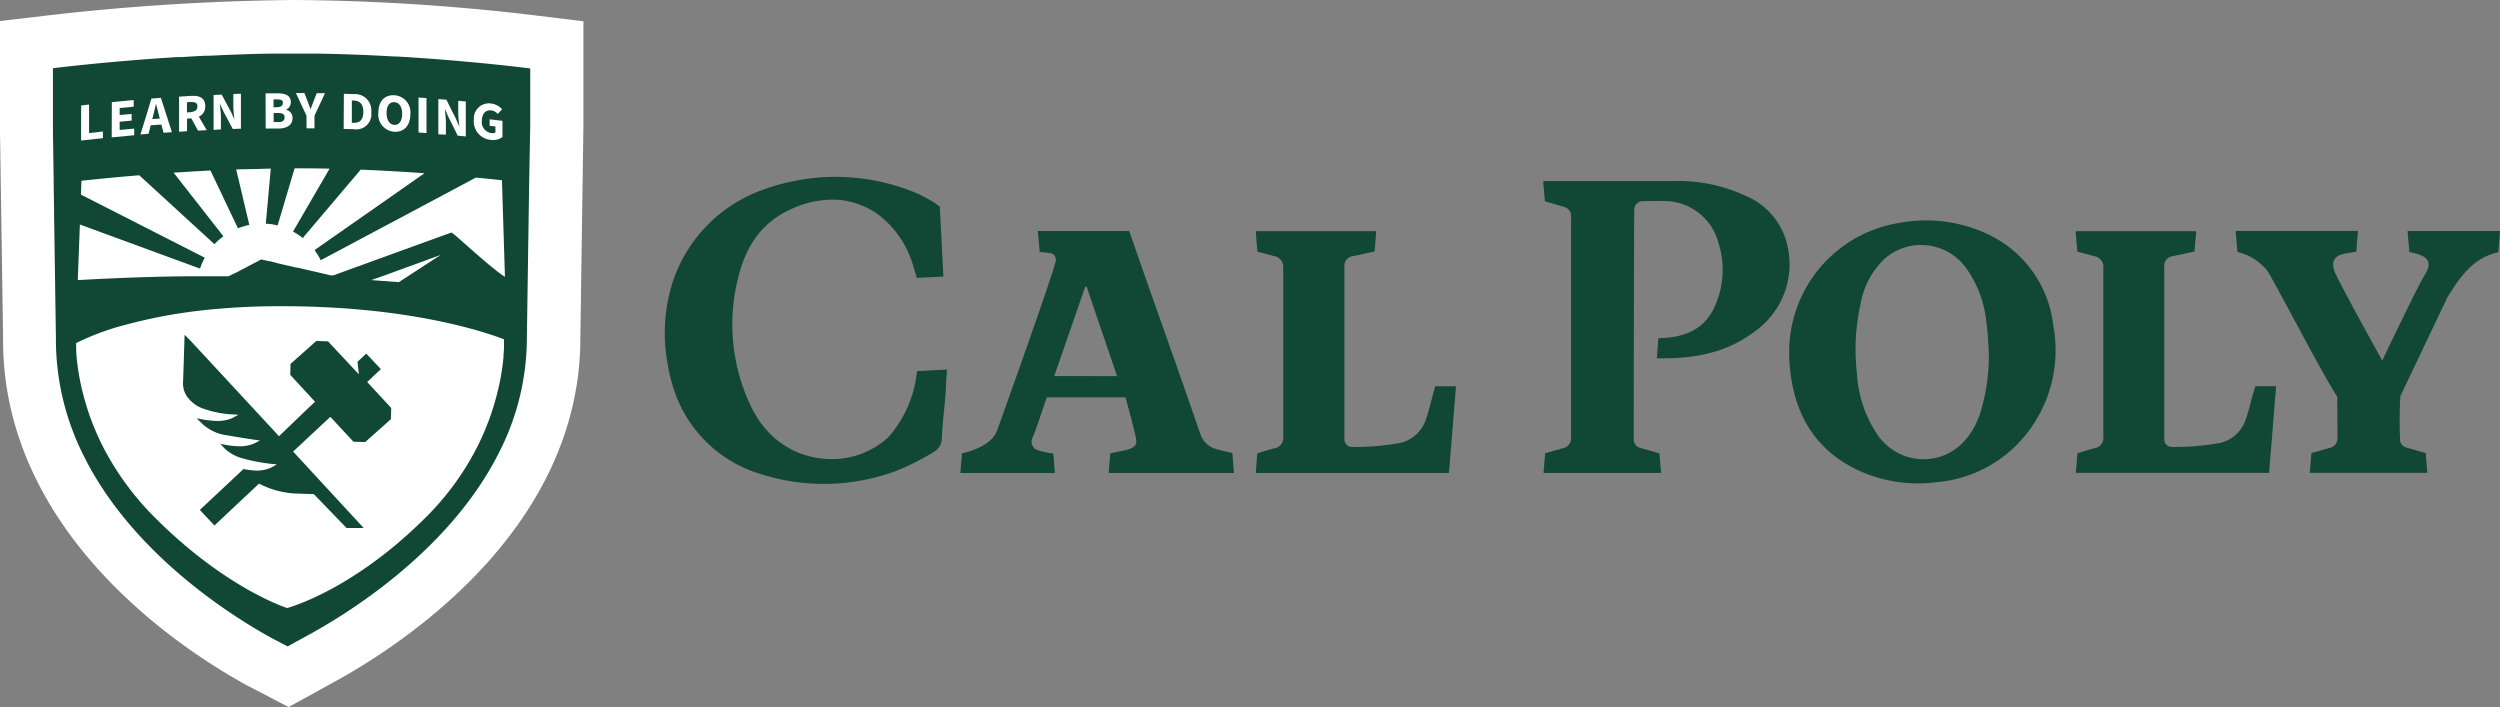 <svg xmlns="http://www.w3.org/2000/svg" width="209.008" height="59.113" viewBox="0 0 209.008 59.113">
  <rect x="0" y="0" width="209.008" height="59.113" fill="#808080" stroke="none"/>
  <g id="Group_86" data-name="Group 86" transform="translate(4.375 4.375)">
    <path id="Path_541" data-name="Path 541" d="M461.929,270.586a189.625,189.625,0,0,0-20.262,1.275v5.275l.259,17.365c-.128,14,13.621,22.705,18.037,25.128l1.4.73,1.326-.73c4.548-2.426,18.746-11.123,18.746-25.1l.259-17.858v-4.807a174.132,174.132,0,0,0-19.761-1.275" transform="translate(-441.667 -270.586)" fill="#fff"/>
    <path id="Path_542" data-name="Path 542" d="M461.929,270.586a189.625,189.625,0,0,0-20.262,1.275v5.275l.259,17.365c-.128,14,13.621,22.705,18.037,25.128l1.4.73,1.326-.73c4.548-2.426,18.746-11.123,18.746-25.1l.259-17.858v-4.807A174.132,174.132,0,0,0,461.929,270.586Z" transform="translate(-441.667 -270.586)" fill="none" stroke="#fff" stroke-miterlimit="10" stroke-width="8.75"/>
    <path id="Path_543" data-name="Path 543" d="M476.565,314.591l-1.94-2.1,1.14-1.074-1.216-1.3-.73.679.106,1.052-2.579-2.754-.975-.033-2.155,1.914-.026.917,2.075,2.25-.106.1-.394.365-2.513,2.415-7.357-7.937-.537-.537-.121,3.836a1.982,1.982,0,0,0,.318,1.315l.088.113a2.733,2.733,0,0,0,1.2.877,8.591,8.591,0,0,0,2.433.508l.58.029-.511.281-.077.036a3.2,3.2,0,0,1-1.308.2,8.253,8.253,0,0,1-1.589-.223,4.924,4.924,0,0,0,.365.365l.1.1a3.687,3.687,0,0,0,2.075.961c.778.146,2.235.365,2.246.365l.5.07-.406.215-.044.022a2.991,2.991,0,0,1-1.407.241,6.855,6.855,0,0,1-1.461-.208l.274.3.106.113a3.524,3.524,0,0,0,1.618.841c.226.066.457.121.683.172.808.175,1.527.252,1.534.252l.526.055-.31.168-.153.084a2.866,2.866,0,0,1-1.509.245,5.466,5.466,0,0,1-.822-.116l-3.653,3.422,1.22,1.3,3.729-3.5a7.36,7.36,0,0,0,2.97.825l1.611.055L472.9,324.7h1.432l-5.9-6.392,2.589-2.418.366-.34.088-.084.069-.062,1.932,2.079.979.029,2.151-1.911.026-.916Z" transform="translate(-448.301 -284.93)" fill="#104735"/>
    <path id="Path_544" data-name="Path 544" d="M479.518,289.408h0l-.029-.022-.1-.062c-1.414-.972-4.175-3.605-4.325-3.605-.029,0-9.808,3.557-9.808,3.557a1.223,1.223,0,0,1-.237.033l-.482-.117-1.827-.42-.256-.059-.259-.062h-.084l-.23-.055-.226-.051-.668-.154-.186-.044-.318-.073-.154-.052-.42-.1-.183-.029-.281-.066-.172-.037-.106-.026-.3.157-.157.084-.245.128-.157.081-.322.168-.157.084-.248.131-.161.084-.442.23-.19.077-.343.183h-2.571c-4.266,0-9.208.27-10.048.325l.175-4.65,10.045,3.686.055-.164.062-.164.121-.274.077-.157.08-.154-10.352-5.271.044-1.161c1.227-.128,2.882-.3,4.832-.457l6.286,5.76.121-.128.128-.121.223-.2.139-.109.139-.1-4.164-5.319c.982-.066,2.016-.128,3.083-.182l2.294,4.829.161-.059.164-.058.289-.084.168-.044.172-.033-1.1-4.643.833-.019c.683,0,1.37-.036,2.06-.047l-.416,4.613h.172l.175.019a2.1,2.1,0,0,1,.3.044l.172.037.168.037,1.421-4.774c.976,0,1.947,0,2.922.033l-3.054,5.253.153.088.15.087.248.169a1.61,1.61,0,0,1,.139.1l.128.1.091-.12,4.748-5.6c1.881.077,3.682.183,5.333.3l-9.19,6.425c.033.047.07.091.1.143s.065.1.095.142.055.084.08.124l.077.132c.029.051.058.1.084.153s.055.1.08.154l12.967-6.907c.731.065,1.381.135,1.958.193l.226.026.249,8.058Zm-11.155.285.471-.165c1.4-.5,5.333-1.939,5.333-1.939l-3.5,2.275Zm11.06,6.359a18.716,18.716,0,0,1-.42,2.637,21.5,21.5,0,0,1-1.738,4.862,22.866,22.866,0,0,1-4.336,5.968c-6.159,6.166-11.6,7.59-11.6,7.59s-5.081-1.593-11.013-7.521a23.593,23.593,0,0,1-4.383-5.961,21.416,21.416,0,0,1-1.644-4.343,19.55,19.55,0,0,1-.478-2.421,12.1,12.1,0,0,1-.121-1.9l.121-.066a21.29,21.29,0,0,1,4.094-1.49,42.284,42.284,0,0,1,6.166-1.165,58.507,58.507,0,0,1,6.852-.365q1.866,0,3.561.084c8.9.412,14.1,2.349,14.874,2.644l.1.04a11,11,0,0,1-.047,1.41M470.62,271h-.292c-2.13-.121-4.42-.215-6.753-.245H460.82c-2.02,0-4.018.088-5.954.179h-.351c-.73.037-1.428.077-2.115.121h-.361c-5.845.365-10.29.924-10.29.924v5.272l.062,4.149v.391l.033,2.093v.366l.154,10.3a21.551,21.551,0,0,0,2.272,9.727c4.065,8.285,12.459,13.515,15.707,15.312l1.391.73,1.323-.73c3.386-1.8,12.145-7.1,16.353-15.48a21.038,21.038,0,0,0,2.327-9.534l.19-12.971.091-4.833V272s-4.749-.621-11.031-.994" transform="translate(-441.698 -270.651)" fill="#104735"/>
    <path id="Path_545" data-name="Path 545" d="M445.536,277.679l.661-.076v2.382l1.158-.129v.556c-.607.065-1.213.131-1.827.2Z" transform="translate(-443.126 -273.237)" fill="#fff"/>
    <path id="Path_546" data-name="Path 546" d="M449.656,277.169l1.827-.172v.555l-1.173.11v.588l1-.091v.556l-1,.095v.687l1.216-.113v.555c-.625.055-1.253.117-1.881.179Z" transform="translate(-444.681 -273.008)" fill="#fff"/>
    <path id="Path_547" data-name="Path 547" d="M454.109,278.508l1.41-.106v.515l-1.41.1Zm.314-1.746.793-.059q.46,1.429.921,2.871l-.7.047-.383-1.461c-.08-.289-.161-.628-.238-.931H454.8c-.073.314-.15.664-.23.964-.131.5-.259,1.012-.387,1.516l-.676.055.921-3.01" transform="translate(-446.139 -272.897)" fill="#fff"/>
    <path id="Path_548" data-name="Path 548" d="M459.61,278.145l.46-.45.939,1.607-.73.037-.654-1.195m.07-.366c.347-.019.537-.175.537-.467s-.19-.366-.537-.366l-.34.019v.854l.34-.021m-1-1.3,1.056-.066c.625-.032,1.136.158,1.136.855s-.511.99-1.136,1.027l-.391.021v1.056l-.665.041Z" transform="translate(-448.1 -272.793)" fill="#fff"/>
    <path id="Path_549" data-name="Path 549" d="M463.337,276.254l.679-.029.767,1.432.292.635c-.033-.31-.088-.73-.088-1.062v-1.056l.635-.022v2.922l-.683.022-.767-1.44c-.095-.208-.193-.417-.288-.628h-.019c.029.324.084.73.084,1.058v1.045l-.613.044Z" transform="translate(-449.855 -272.689)" fill="#fff"/>
    <path id="Path_550" data-name="Path 550" d="M471.366,278.5c.366,0,.548-.132.548-.4s-.182-.365-.548-.365H471v.76h.365m-.062-1.249c.325,0,.467-.139.467-.365s-.153-.281-.46-.281h-.317v.658h.31m-.976-1.169h1.008c.61,0,1.1.164,1.1.73a.688.688,0,0,1-.388.636v.018a.669.669,0,0,1,.53.691c0,.6-.5.862-1.144.869h-1.1Z" transform="translate(-452.497 -272.663)" fill="#fff"/>
    <path id="Path_551" data-name="Path 551" d="M475.282,277.95c-.3-.632-.592-1.26-.884-1.892h.709l.263.676c.08.223.157.424.241.654h.019c.08-.226.168-.427.248-.646s.172-.45.259-.673h.694q-.438.954-.88,1.889v1.048h-.664Z" transform="translate(-454.034 -272.654)" fill="#fff"/>
    <path id="Path_552" data-name="Path 552" d="M481.622,278.583c.5.019.837-.211.837-.913s-.336-.935-.837-.954H481.5v1.866Zm-.789-2.425.829.026a1.364,1.364,0,0,1,1.461,1.516,1.262,1.262,0,0,1-1.439,1.42l-.869-.026Z" transform="translate(-456.459 -272.691)" fill="#fff"/>
    <path id="Path_553" data-name="Path 553" d="M487.47,277.906c0-.588-.252-.953-.654-.976s-.65.31-.65.9.252.975.65,1,.654-.336.654-.924m-1.987-.117c0-.957.544-1.483,1.333-1.439a1.429,1.429,0,0,1,1.337,1.593c0,.957-.544,1.5-1.337,1.461a1.435,1.435,0,0,1-1.333-1.615" transform="translate(-458.223 -272.763)" fill="#fff"/>
    <path id="Path_554" data-name="Path 554" d="M490.878,276.657l.665.051v2.922l-.665-.047Z" transform="translate(-460.261 -272.88)" fill="#fff"/>
    <path id="Path_555" data-name="Path 555" d="M493.538,276.862l.679.059q.365.763.763,1.527c.1.222.193.449.292.671h.018c-.033-.31-.088-.73-.088-1.073v-1.037l.632.058v2.922l-.679-.066q-.365-.767-.763-1.53l-.289-.669h-.018c.029.326.084.731.084,1.071v1.04l-.632-.025Z" transform="translate(-461.266 -272.957)" fill="#fff"/>
    <path id="Path_556" data-name="Path 556" d="M498.312,278.841a1.258,1.258,0,0,1,1.428-1.384,1.436,1.436,0,0,1,.924.486l-.365.388a.834.834,0,0,0-.552-.3c-.449-.051-.77.27-.77.858a.92.92,0,0,0,.822,1.045.49.49,0,0,0,.31-.055v-.5c-.161-.022-.322-.037-.486-.055v-.544l1.074.124v1.351a1.274,1.274,0,0,1-.964.245,1.56,1.56,0,0,1-1.435-1.659" transform="translate(-463.064 -273.179)" fill="#fff"/>
    <path id="Path_557" data-name="Path 557" d="M697.149,302.022a9.619,9.619,0,0,0-5.337-7.627,12.052,12.052,0,0,0-7.389-1.041,10.937,10.937,0,0,0-9.362,11.094c0,.285.029.646.059,1.008.365,4.018,2.192,6.973,5.786,8.642a11.964,11.964,0,0,0,6.5.957,10.734,10.734,0,0,0,7.889-4.573,11.222,11.222,0,0,0,1.856-8.46m-6.184,7.463c-.859,2.323-2.557,3.653-4.708,3.653a4.672,4.672,0,0,1-3.894-2.169,10.068,10.068,0,0,1-1.636-4.954,17.619,17.619,0,0,1,.325-5.983,6.777,6.777,0,0,1,2.034-3.7,4.632,4.632,0,0,1,6.529.52q.15.176.283.368a9.4,9.4,0,0,1,1.647,4.445c.124.913.161,1.827.2,2.4a16.273,16.273,0,0,1-.785,5.439" transform="translate(-529.854 -279.119)" fill="#104735"/>
    <path id="Path_558" data-name="Path 558" d="M585.188,312.854a1.95,1.95,0,0,1-1.461-1.355c-1.384-4.018-2.809-8.036-4.223-12.032q-.855-2.437-1.7-4.873h-7.638l.157,1.753s.442.04.869.1a.548.548,0,0,1,.48.608.522.522,0,0,1-.016.083c-.424,1.665-4.164,12.09-4.88,14.1-.519,1.461-2.732,1.877-2.952,1.947-.037.562-.1,1.1-.131,1.644h7.9c-.051-.577-.088-1.114-.135-1.633a7.409,7.409,0,0,1-1.388-.307.76.76,0,0,1-.351-1.015l.016-.029c.46-1.14.774-2.191,1.18-3.347h6.575c.31,1.1.6,2.192.865,3.325.146.6-.062.873-.668,1.04-.464.136-.95.205-1.461.314-.048.541-.091,1.1-.136,1.648h10.473c-.051-.589-.088-1.129-.135-1.665-.446-.106-.844-.193-1.242-.3m-13.65-6.137c.884-2.532,1.728-5,2.594-7.47h.124c.814,2.472,1.688,4.942,2.528,7.474Z" transform="translate(-487.774 -279.657)" fill="#104735"/>
    <path id="Path_559" data-name="Path 559" d="M618.227,308.13c-.194.73-.365,1.461-.6,2.148a2.963,2.963,0,0,1-2.192,2.046,21.439,21.439,0,0,1-4.018.332.625.625,0,0,1-.628-.621V297.6a.819.819,0,0,1,.725-.9h.006c.61-.12,1.209-.259,1.8-.387.04-.61.135-1.695.135-1.695H603.375s.091,1.14.143,1.706l1.428.383a.91.91,0,0,1,.73.979v14.11a.885.885,0,0,1-.73.972c-.49.12-.968.277-1.436.416-.051.574-.084,1.1-.135,1.647h16.156l.588-7.247h-1.735c-.052.187-.11.366-.161.552" transform="translate(-502.768 -279.664)" fill="#104735"/>
    <path id="Path_560" data-name="Path 560" d="M728.4,308.13c-.193.73-.365,1.461-.6,2.148a2.963,2.963,0,0,1-2.192,2.046,21.439,21.439,0,0,1-4.018.332.625.625,0,0,1-.628-.621V297.6a.819.819,0,0,1,.725-.9h.006c.61-.12,1.209-.259,1.8-.387.044-.61.1-1.15.142-1.695H713.552s.091,1.14.142,1.706l1.428.383a.913.913,0,0,1,.748.983V311.79a.884.884,0,0,1-.73.972c-.49.12-.968.277-1.435.416-.052.574-.088,1.1-.139,1.647h16.16l.589-7.247h-1.739c-.051.187-.106.366-.157.552" transform="translate(-544.398 -279.664)" fill="#104735"/>
    <path id="Path_561" data-name="Path 561" d="M545.293,288.805a17.478,17.478,0,0,0-10.67-1.1c-.307.065-.614.135-.92.212a15.538,15.538,0,0,0-1.527.486,12.244,12.244,0,0,0-7.631,7.985,14.138,14.138,0,0,0-.347,6.535,13.814,13.814,0,0,0,.7,2.652,10.889,10.889,0,0,0,7.111,6.6,17.369,17.369,0,0,0,11.215-.237,20.189,20.189,0,0,0,3.254-1.633,1.317,1.317,0,0,0,.453-.431,1.413,1.413,0,0,0,.2-.731c.036-.979.172-2.1.259-3.079.066-.73.109-1.859.179-2.63l-2.517.128a.622.622,0,0,1,0,.084,1.449,1.449,0,0,1-.036.223v.022a9.815,9.815,0,0,1-2.357,5.2,6.974,6.974,0,0,1-4.577,1.827,8.174,8.174,0,0,1-1.41-.106,7.023,7.023,0,0,1-2.794-1.1l-.077-.058c-.12-.084-.241-.168-.365-.259-.059-.044-.113-.095-.172-.142s-.165-.135-.241-.208-.151-.146-.223-.219-.117-.106-.167-.165-.128-.142-.191-.215l-.179-.2c-.04-.047-.077-.1-.116-.153s-.154-.194-.227-.3a.237.237,0,0,1-.018-.029,8.972,8.972,0,0,1-.855-1.523,15.854,15.854,0,0,1-.84-10.878,9.941,9.941,0,0,1,.788-2.035,7.2,7.2,0,0,1,3.026-3.057c.106-.058.208-.113.321-.164a1.059,1.059,0,0,1,.1-.044,8.168,8.168,0,0,1,4.09-.818,6.685,6.685,0,0,1,3.266,1.216,8.268,8.268,0,0,1,2.963,4.383.093.093,0,0,0,.018.066c.091.3.179.588.263.858l2.218-.11-.3-5.845c-.164-.116-.335-.252-.518-.365a10.919,10.919,0,0,0-1.136-.628" transform="translate(-472.765 -276.912)" fill="#104735"/>
    <path id="Path_562" data-name="Path 562" d="M645.753,318.183V320.8a.2.2,0,0,0,0-.048V318.2" transform="translate(-518.78 -288.571)" fill="#104735"/>
    <path id="Path_563" data-name="Path 563" d="M662.5,293.675a5.911,5.911,0,0,0-3.6-4.573,13.383,13.383,0,0,0-6.024-1.22H642.007c.033.556.1,1.1.131,1.622v.066c.563.161,1.067.307,1.567.46a.8.8,0,0,1,.632.869v18.461a.819.819,0,0,1-.672.851l-1.5.427v.069c-.033.5-.136,1.574-.136,1.578h9.834s-.1-1.1-.136-1.636l-1.512-.431a.8.8,0,0,1-.64-.6v-.245c0-5.515.022-16.189.04-19.082a.73.73,0,0,1,.73-.73c.687,0,1.341-.029,1.995,0A4.669,4.669,0,0,1,656.644,293a7.417,7.417,0,0,1,.055,4.42c-.577,1.921-1.71,3.554-5.063,3.6l-.128,1.68c3.043.058,5.808-.413,8.23-2.28a6.862,6.862,0,0,0,2.765-6.743" transform="translate(-517.365 -277.121)" fill="#104735"/>
    <path id="Path_564" data-name="Path 564" d="M757.158,294.594h-7.725c.04.607.11,1.169.142,1.753.259.062.409.091.559.135,1.136.31,1.33.822.709,1.827s-3.529,7.112-3.529,7.112-2.655-4.76-3.711-6.86c-.175-.365-.975-1.669.391-2.031.366-.091.731-.132,1.158-.212.026-.592.135-1.731.135-1.731H735.059c.051.614.1,1.191.143,1.757a4.607,4.607,0,0,1,2.505,1.571c.61.917,4.5,8.471,5.844,10.527l.022,3.437a.818.818,0,0,1-.672.851l-.49.139-1.023.292c0,.022-.131,1.64-.131,1.644h9.833s-.106-1.118-.139-1.644c-.544-.154-1.027-.3-1.516-.431l-.135-.047a.7.7,0,0,1-.5-.555v-.245a31.755,31.755,0,0,1,.033-3.5l3.926-8.245c1.03-1.665,2.126-3.305,4.255-3.77.04-.34.142-1.768.142-1.768" transform="translate(-552.525 -279.655)" fill="#104735"/>
    <line id="Line_1" data-name="Line 1" x1="0.65" y2="7.981" transform="translate(116.734 27.614)" fill="#104735"/>
  </g>
</svg>
